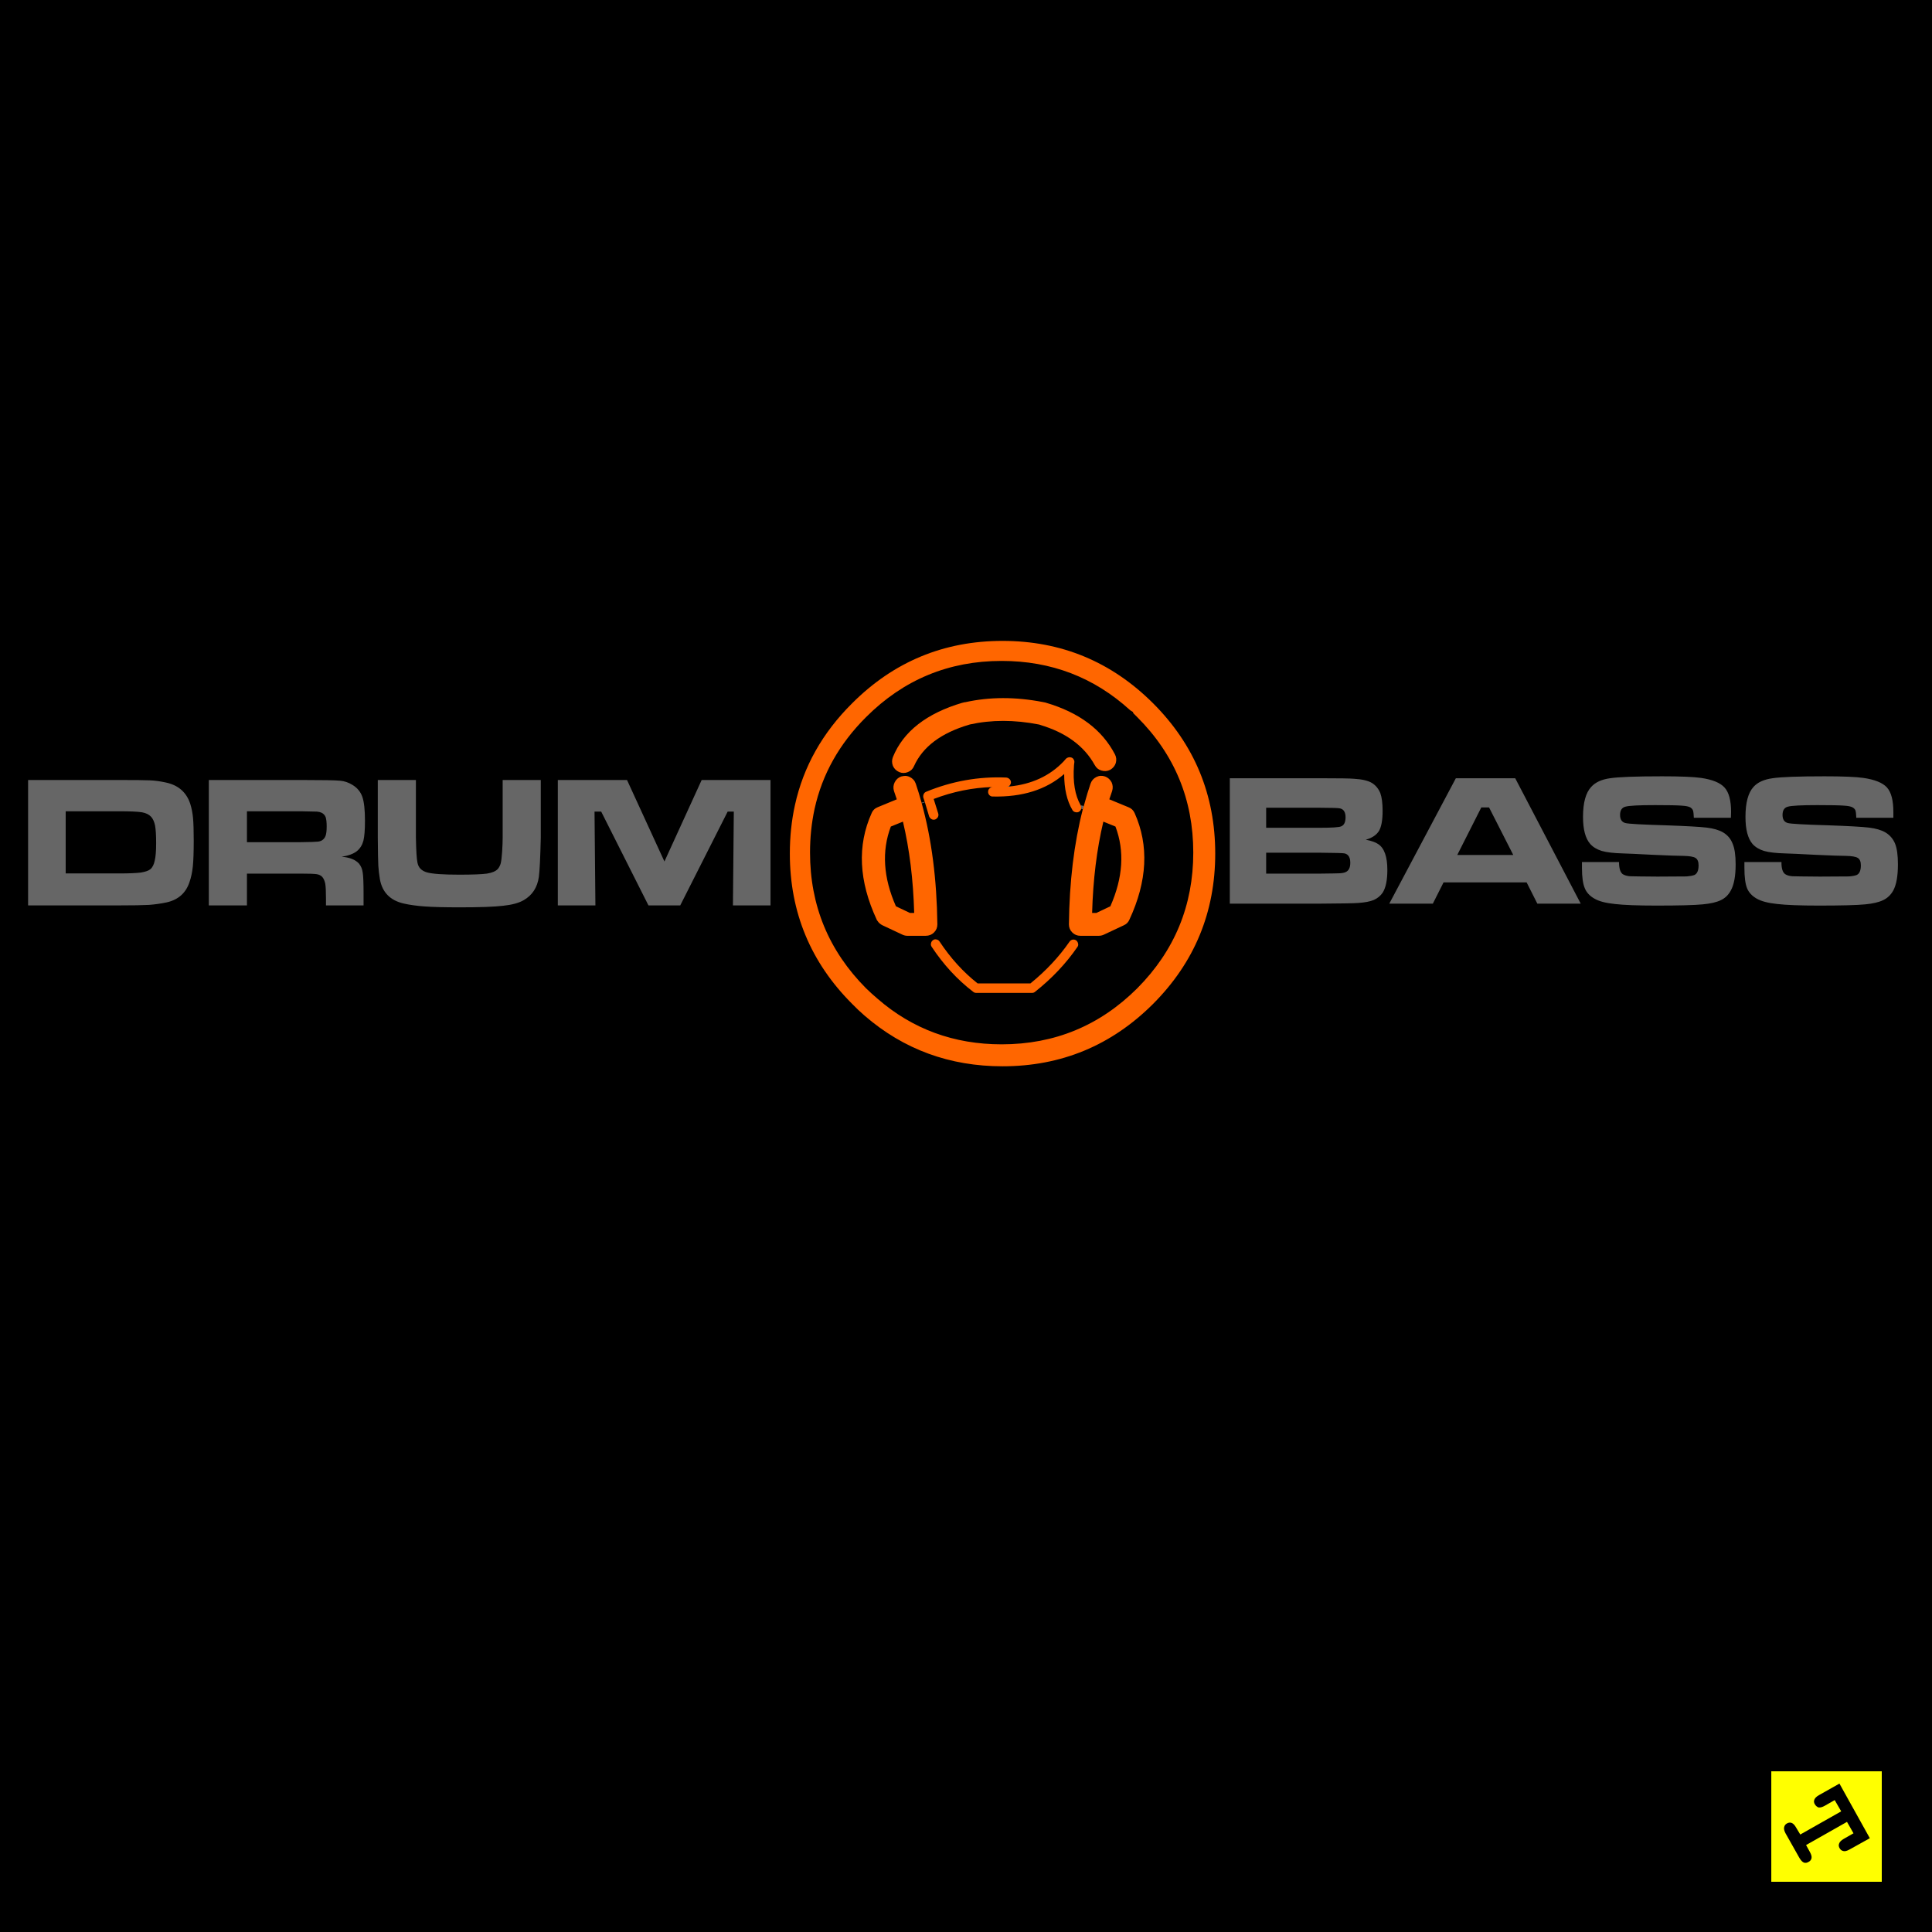 <?xml version="1.0" encoding="UTF-8"?><svg width="550px" height="550px" viewBox="0 0 550 550" version="1.1" xmlns="http://www.w3.org/2000/svg" xmlns:xlink="http://www.w3.org/1999/xlink"><!--Generator: Sketch 53.2 (72643) - https://sketchapp.com--><title>dnb-defender</title><desc>Created with Sketch.</desc><g id="Page-1" stroke="none" stroke-width="1" fill="none" fill-rule="evenodd"><g id="buttons" transform="translate(-860, -854)"><g id="dnb-defender" transform="translate(860, 854)"><g id="box-and-logo-black"><rect id="Rectangle-path" fill="#000000" x="0" y="0" width="550" height="550"/><g id="logo" stroke-width="1" transform="translate(500, 500)"><path d="M0,0 L40,0 L40,40 L0,40 L0,0 Z M35.7,35.7 L35.7,4.25 L4.25,4.25 L4.25,35.7 L35.7,35.7 Z M16.65,13.65 C16.383,13.216 16.333,12.783 16.5,12.349 C16.667,11.883 17.1,11.45 17.8,11.049 L23.651,7.749 L32.3,23.299 L26.55,26.499 C25.783,26.933 25.184,27.082 24.75,26.949 C24.283,26.848 23.934,26.582 23.7,26.149 C23.433,25.682 23.384,25.249 23.55,24.848 C23.684,24.382 24.116,23.932 24.85,23.498 L27.651,21.898 L25.8,18.648 L14.151,25.248 L15.251,27.248 C15.651,27.981 15.801,28.564 15.701,28.998 C15.6,29.465 15.317,29.814 14.85,30.048 C14.417,30.315 13.984,30.382 13.55,30.248 C13.116,30.081 12.684,29.632 12.25,28.898 L8.3,21.898 C7.934,21.198 7.8,20.631 7.901,20.198 C8.001,19.698 8.267,19.331 8.701,19.097 C9.168,18.83 9.617,18.781 10.051,18.948 C10.485,19.114 10.902,19.548 11.301,20.248 L12.501,22.248 L24.151,15.648 L22.3,12.448 L19.5,14.048 C18.8,14.448 18.2,14.614 17.7,14.548 C17.267,14.384 16.917,14.083 16.65,13.65 Z" id="Shape" fill="#000000" fill-rule="nonzero"/><path d="M35.7,35.7 L4.25,35.7 L4.25,4.25 L35.7,4.25 L35.7,35.7 Z M16.65,13.65 C16.917,14.083 17.266,14.383 17.7,14.549 C18.2,14.615 18.8,14.449 19.5,14.049 L22.3,12.449 L24.151,15.649 L12.501,22.249 L11.301,20.249 C10.902,19.549 10.485,19.115 10.051,18.949 C9.617,18.782 9.168,18.832 8.701,19.098 C8.267,19.331 8.001,19.699 7.901,20.199 C7.8,20.633 7.934,21.199 8.3,21.899 L12.25,28.899 C12.684,29.632 13.116,30.082 13.55,30.249 C13.984,30.383 14.417,30.315 14.85,30.049 C15.317,29.816 15.6,29.466 15.701,28.999 C15.801,28.565 15.651,27.982 15.251,27.249 L14.151,25.249 L25.8,18.649 L27.651,21.899 L24.85,23.499 C24.117,23.933 23.684,24.383 23.55,24.849 C23.384,25.249 23.434,25.683 23.7,26.15 C23.933,26.583 24.283,26.849 24.75,26.95 C25.184,27.083 25.783,26.933 26.55,26.5 L32.3,23.3 L23.651,7.75 L17.8,11.05 C17.1,11.45 16.667,11.884 16.5,12.35 C16.333,12.783 16.384,13.217 16.65,13.65 Z" id="Shape" fill="#FFFF00"/></g></g><g id="Group" transform="translate(8, 182)"><path d="M476.2,39.45 C479.467,39.916 481.717,40.833 482.95,42.2 C484.183,43.567 484.8,45.867 484.8,49.1 C484.8,49.4 484.783,49.967 484.75,50.8 L474.2,50.8 C474.167,49.8 474.083,49.1 473.95,48.7 C473.816,48.367 473.566,48.083 473.2,47.85 C472.733,47.583 471.9,47.416 470.7,47.35 C469.533,47.25 467.016,47.2 463.15,47.2 C458.549,47.2 455.733,47.35 454.7,47.65 C453.7,47.917 453.2,48.7 453.2,50 C453.2,51.267 453.7,52.033 454.7,52.3 C455.533,52.533 459.384,52.75 466.25,52.95 C472.017,53.15 475.884,53.367 477.85,53.6 C479.784,53.833 481.333,54.283 482.5,54.95 C483.8,55.717 484.717,56.8 485.25,58.2 C485.816,59.533 486.1,61.483 486.1,64.05 C486.1,67.417 485.634,69.917 484.701,71.55 C484.034,72.783 483.1,73.683 481.901,74.25 C480.668,74.85 478.951,75.25 476.751,75.45 C474.385,75.683 470.001,75.8 463.601,75.8 C458.235,75.8 454.268,75.65 451.702,75.35 C449.136,75.083 447.219,74.583 445.952,73.85 C444.585,73.083 443.652,72.083 443.152,70.85 C442.618,69.583 442.351,67.666 442.351,65.1 L442.351,63.4 L452.9,63.4 C452.9,65.167 453.25,66.317 453.95,66.85 C454.483,67.183 455.167,67.383 456,67.45 C456.833,67.483 459.45,67.516 463.85,67.55 C468.451,67.517 471.217,67.5 472.151,67.5 C473.05,67.433 473.784,67.3 474.35,67.1 C475.151,66.733 475.55,65.817 475.55,64.35 C475.55,63.317 475.267,62.617 474.7,62.25 C474.133,61.883 472.967,61.683 471.2,61.65 C469.866,61.65 467.016,61.55 462.65,61.35 C458.216,61.117 455.333,60.983 454,60.95 C451.4,60.883 449.4,60.65 448,60.25 C446.6,59.817 445.5,59.15 444.7,58.25 C443.333,56.683 442.65,54.117 442.65,50.55 C442.65,46.517 443.433,43.667 445,42 C446.167,40.7 447.95,39.883 450.35,39.55 C452.784,39.183 457.717,39 465.151,39 C470.384,39 474.066,39.15 476.2,39.45 Z M423.35,39.55 L442,75.25 L429.65,75.25 L426.599,69.2 L402.95,69.2 L399.9,75.25 L387.5,75.25 L406.45,39.55 L423.35,39.55 Z M413.7,47.85 L406.849,61.4 L422.799,61.4 L415.9,47.85 L413.7,47.85 Z M367.85,60.75 L352.45,60.75 L352.45,66.7 L367.849,66.7 C371.016,66.666 372.9,66.633 373.499,66.6 C374.098,66.567 374.599,66.467 374.999,66.3 C375.933,65.933 376.399,65.033 376.399,63.6 C376.399,62.1 375.865,61.217 374.798,60.95 C374.4,60.85 372.083,60.783 367.85,60.75 Z M373.8,53.25 C374.634,52.917 375.05,52.05 375.05,50.65 C375.05,49.25 374.55,48.417 373.55,48.15 C373.151,48.017 371.234,47.95 367.8,47.95 L352.45,47.95 L352.45,53.65 L367.8,53.65 C371.167,53.65 373.167,53.517 373.8,53.25 Z M385.6,48.85 C385.6,51.416 385.267,53.3 384.6,54.5 C383.867,55.7 382.6,56.55 380.8,57.05 C382.401,57.35 383.583,57.767 384.35,58.3 C386.083,59.433 386.951,61.883 386.951,65.65 C386.951,68.584 386.501,70.75 385.6,72.15 C384.967,73.05 384.134,73.733 383.1,74.2 C382.067,74.633 380.6,74.916 378.701,75.05 C377.468,75.15 373.85,75.217 367.85,75.25 L342.1,75.25 L342.1,39.55 L367.75,39.55 C373.217,39.55 376.45,39.6 377.45,39.7 C379.816,39.833 381.55,40.25 382.65,40.95 C383.683,41.617 384.45,42.567 384.95,43.8 C385.384,45 385.6,46.683 385.6,48.85 Z M531,50.8 L520.45,50.8 C520.417,49.8 520.333,49.1 520.2,48.7 C520.066,48.367 519.8,48.083 519.4,47.85 C518.933,47.583 518.116,47.416 516.95,47.35 C515.75,47.25 513.233,47.2 509.4,47.2 C504.799,47.2 501.983,47.35 500.95,47.65 C499.95,47.917 499.45,48.7 499.45,50 C499.45,51.267 499.95,52.033 500.95,52.3 C501.783,52.533 505.634,52.75 512.5,52.95 C518.267,53.15 522.116,53.367 524.05,53.6 C525.984,53.833 527.533,54.283 528.7,54.95 C530,55.717 530.933,56.8 531.5,58.2 C532.033,59.533 532.3,61.483 532.3,64.05 C532.3,67.417 531.85,69.917 530.95,71.55 C530.25,72.783 529.3,73.683 528.099,74.25 C526.866,74.85 525.166,75.25 522.999,75.45 C520.633,75.683 516.232,75.8 509.799,75.8 C504.466,75.8 500.516,75.65 497.949,75.35 C495.383,75.083 493.449,74.583 492.149,73.85 C490.782,73.083 489.848,72.083 489.348,70.85 C488.848,69.583 488.598,67.666 488.598,65.1 L488.598,63.4 L499.149,63.4 C499.115,65.167 499.465,66.317 500.199,66.85 C500.699,67.183 501.383,67.383 502.249,67.45 C503.049,67.483 505.649,67.516 510.049,67.55 C514.65,67.517 517.416,67.5 518.349,67.5 C519.283,67.433 520.016,67.3 520.549,67.1 C521.349,66.733 521.749,65.817 521.749,64.35 C521.749,63.317 521.466,62.617 520.899,62.25 C520.332,61.883 519.182,61.683 517.449,61.65 C516.082,61.65 513.232,61.55 508.899,61.35 C504.465,61.117 501.565,60.983 500.199,60.95 C497.598,60.883 495.598,60.65 494.199,60.25 C492.799,59.817 491.699,59.15 490.899,58.25 C489.565,56.683 488.899,54.117 488.899,50.55 C488.899,46.517 489.666,43.667 491.199,42 C492.365,40.7 494.166,39.883 496.598,39.55 C498.998,39.183 503.932,39 511.399,39 C516.632,39 520.298,39.15 522.399,39.45 C525.699,39.916 527.965,40.833 529.199,42.2 C530.399,43.567 530.999,45.867 530.999,49.1 C531,49.4 531,49.967 531,50.8 Z M145.95,40.05 L145.95,56.45 C145.817,62.15 145.633,65.883 145.4,67.65 C144.967,70.65 143.533,72.85 141.1,74.25 C139.733,75.05 137.783,75.583 135.25,75.85 C132.75,76.15 128.633,76.3 122.9,76.3 C118.6,76.3 115.283,76.217 112.95,76.05 C110.617,75.883 108.583,75.6 106.85,75.2 C103.05,74.3 100.817,72 100.15,68.3 C99.917,66.9 99.767,65.617 99.7,64.45 C99.633,63.317 99.583,60.65 99.55,56.45 L99.55,40.05 L110.4,40.05 L110.4,56.45 C110.467,60.217 110.617,62.6 110.85,63.6 C111.117,65 112.017,65.916 113.55,66.35 C115.084,66.783 118.15,67 122.75,67 C126.517,67 129.133,66.9 130.6,66.7 C132.067,66.467 133.1,66.033 133.7,65.4 C134.1,64.933 134.383,64.383 134.55,63.75 C134.717,63.083 134.85,61.967 134.95,60.4 C135.05,58.8 135.1,57.483 135.1,56.45 L135.1,40.05 L145.95,40.05 L145.95,40.05 Z M88.8,40.25 C90.033,40.35 91.217,40.75 92.35,41.45 C93.717,42.283 94.65,43.416 95.15,44.85 C95.65,46.283 95.9,48.55 95.9,51.65 C95.9,54.25 95.75,56.15 95.45,57.35 C95.117,58.583 94.5,59.567 93.6,60.3 C92.633,61.067 91.183,61.6 89.25,61.9 C91.517,62.067 93.167,62.717 94.2,63.85 C94.766,64.55 95.117,65.383 95.25,66.35 C95.417,67.317 95.5,69.35 95.5,72.45 L95.5,75.75 L84.8,75.75 L84.8,73.85 C84.8,71.85 84.734,70.433 84.6,69.6 C84.433,68.767 84.15,68.117 83.75,67.65 C83.35,67.217 82.8,66.95 82.1,66.85 C81.367,66.75 79.883,66.7 77.65,66.7 L62.3,66.7 L62.3,75.75 L51.45,75.75 L51.45,40.05 L77.7,40.05 C83.9,40.05 87.6,40.117 88.8,40.25 Z M83.7,57.2 C84.166,56.9 84.5,56.467 84.7,55.9 C84.9,55.334 85,54.45 85,53.25 C85,52.083 84.9,51.2 84.7,50.6 C84.467,50.033 84.067,49.617 83.5,49.35 C83.133,49.183 82.7,49.083 82.2,49.05 C81.666,49.017 80.133,48.984 77.6,48.95 L62.3,48.95 L62.3,57.75 L77.6,57.75 C80.3,57.717 81.9,57.667 82.4,57.6 C82.9,57.567 83.333,57.433 83.7,57.2 Z M150.8,40.05 L170.5,40.05 L181.15,63.25 L191.75,40.05 L211.35,40.05 L211.35,75.75 L200.65,75.75 L200.9,49.05 L199.15,49.05 L185.65,75.75 L176.6,75.75 L163.15,49.05 L161.25,49.05 L161.5,75.75 L150.8,75.75 L150.8,40.05 Z M46.15,46.8 C46.55,48.067 46.817,49.417 46.95,50.85 C47.083,52.283 47.15,54.45 47.15,57.35 C47.15,60.55 47.067,62.967 46.9,64.6 C46.733,66.267 46.417,67.767 45.95,69.1 C44.916,72.233 42.733,74.166 39.4,74.9 C37.834,75.233 36.183,75.467 34.45,75.6 C32.683,75.7 29.8,75.75 25.8,75.75 L0,75.75 L0,40.05 L25.75,40.05 C30.317,40.05 33.317,40.084 34.75,40.15 C36.15,40.217 37.617,40.417 39.15,40.75 C42.717,41.483 45.05,43.5 46.15,46.8 Z M35,50.5 C34.4,49.867 33.55,49.45 32.45,49.25 C31.317,49.05 29.083,48.95 25.75,48.95 L10.7,48.95 L10.7,66.65 L25.85,66.65 C28.65,66.65 30.717,66.567 32.05,66.4 C33.35,66.2 34.267,65.883 34.8,65.45 C35.4,64.95 35.817,64.133 36.05,63 C36.317,61.9 36.45,60.25 36.45,58.05 C36.45,55.817 36.35,54.15 36.15,53.05 C35.917,51.917 35.533,51.067 35,50.5 Z M254.35,46.5 L255.25,46.25 L255.3,46.4 L254.4,46.7 L254.35,46.5 Z M300.25,48.4 L299.8,48.25 C299.866,47.883 299.817,47.55 299.651,47.25 L300.55,47.45 C300.45,47.75 300.35,48.067 300.25,48.4 Z" id="Shape" fill="#666666"/><path d="M337.95,61 C337.95,77.7 332.05,91.967 320.25,103.8 C308.384,115.634 294.1,121.55 277.4,121.55 C262.333,121.55 249.25,116.75 238.15,107.151 C236.917,106.084 235.733,104.967 234.6,103.8 C222.767,91.967 216.85,77.7 216.85,61 C216.85,56.2 217.333,51.6 218.3,47.2 C220.7,36.266 226.133,26.6 234.6,18.2 C246.433,6.367 260.7,0.45 277.4,0.45 C294.099,0.45 308.383,6.367 320.25,18.2 C332.05,30 337.95,44.267 337.95,61 Z M299.65,47.25 C299.816,47.55 299.866,47.883 299.799,48.25 C299.699,48.617 299.483,48.9 299.15,49.1 C298.849,49.267 298.516,49.3 298.15,49.2 C297.783,49.133 297.5,48.933 297.299,48.6 C295.733,45.967 294.949,42.55 294.949,38.35 C289.815,42.817 283.015,44.95 274.549,44.75 C274.216,44.75 273.916,44.617 273.65,44.35 C273.383,44.05 273.266,43.717 273.299,43.35 C273.299,42.983 273.433,42.683 273.699,42.45 C273.946,42.203 274.237,42.07 274.574,42.05 C268.865,42.227 263.273,43.36 257.799,45.45 L259.099,49.6 C259.199,49.933 259.165,50.267 258.999,50.6 C258.799,50.933 258.532,51.166 258.199,51.3 C257.832,51.4 257.499,51.367 257.199,51.2 C256.866,51 256.632,50.733 256.499,50.4 L255.299,46.4 L255.249,46.25 L254.849,45.05 C254.782,44.717 254.816,44.4 254.949,44.1 C255.082,43.767 255.316,43.533 255.649,43.4 C263.016,40.367 270.615,39.017 278.449,39.35 C278.815,39.383 279.133,39.533 279.399,39.8 C279.666,40.067 279.798,40.383 279.798,40.75 C279.765,41.117 279.614,41.433 279.348,41.7 C279.215,41.8 279.098,41.867 278.998,41.9 C279.098,41.9 279.215,41.9 279.348,41.9 C285.715,41.267 290.865,38.883 294.798,34.75 C294.998,34.517 295.215,34.267 295.448,34 C295.648,33.8 295.898,33.667 296.198,33.6 C296.465,33.533 296.731,33.55 296.998,33.65 C297.298,33.75 297.515,33.933 297.648,34.2 C297.814,34.467 297.881,34.733 297.847,35 C297.814,35.267 297.781,35.533 297.747,35.8 L297.747,35.85 C297.384,40.617 298.017,44.417 299.65,47.25 Z M314.6,21 C314.567,20.933 314.55,20.833 314.55,20.7 C314.283,20.533 314.017,20.367 313.75,20.2 C303.483,10.833 291.283,6.15 277.15,6.15 C262.083,6.15 249.216,11.483 238.549,22.15 C230.949,29.717 226.066,38.417 223.899,48.25 C223.032,52.25 222.599,56.4 222.599,60.7 C222.599,75.766 227.915,88.65 238.549,99.349 C239.616,100.383 240.699,101.366 241.799,102.299 C251.766,110.966 263.549,115.299 277.15,115.299 C292.216,115.299 305.083,109.983 315.75,99.349 C326.384,88.649 331.7,75.766 331.7,60.7 C331.7,45.633 326.384,32.783 315.75,22.15 C315.384,21.783 315,21.4 314.6,21 Z M288.05,24.35 L288,24.3 L287.75,24.25 C280.783,22.883 274.217,22.883 268.05,24.25 L267.95,24.3 L267.9,24.3 C259.9,26.667 254.666,30.6 252.2,36.1 C251.867,36.9 251.283,37.467 250.45,37.8 C250.05,37.967 249.633,38.05 249.2,38.05 C248.8,38.05 248.4,37.967 248,37.8 C247.167,37.433 246.567,36.85 246.2,36.05 C245.867,35.183 245.867,34.334 246.2,33.5 C249.166,26.233 255.766,21.083 266,18.05 C266.033,18.05 266.067,18.05 266.1,18.05 C266.3,17.95 266.533,17.9 266.8,17.9 C273.7,16.367 281.05,16.35 288.85,17.85 C289.117,17.883 289.367,17.933 289.6,18 C289.634,18 289.684,18.017 289.75,18.05 C299.184,20.817 305.733,25.717 309.4,32.75 C309.799,33.517 309.883,34.333 309.65,35.2 C309.383,36.033 308.849,36.683 308.049,37.15 C307.249,37.55 306.416,37.617 305.549,37.35 C304.716,37.117 304.082,36.6 303.65,35.8 C300.65,30.367 295.45,26.55 288.05,24.35 Z M300.25,48.4 C300.35,48.067 300.45,47.75 300.55,47.45 C300.583,47.217 300.651,46.967 300.75,46.7 L300.8,46.5 C301.3,44.667 301.85,42.867 302.45,41.1 C302.75,40.233 303.3,39.6 304.099,39.2 C304.9,38.8 305.733,38.75 306.599,39.05 C307.4,39.35 308.016,39.9 308.45,40.7 C308.816,41.5 308.866,42.333 308.599,43.2 C308.332,43.967 308.066,44.75 307.799,45.55 L313.249,47.8 C314.049,48.1 314.633,48.65 314.999,49.45 C319.133,58.683 318.633,68.817 313.499,79.85 C313.199,80.55 312.683,81.067 311.949,81.4 L306.199,84.1 C305.765,84.3 305.299,84.4 304.799,84.4 L299.549,84.4 C298.65,84.4 297.883,84.084 297.249,83.45 C296.615,82.816 296.299,82.05 296.299,81.15 C296.434,69.05 297.75,58.133 300.25,48.4 Z M254.35,46.5 L254.4,46.7 C257.2,56.8 258.683,68.283 258.85,81.15 C258.85,82.05 258.533,82.817 257.9,83.45 C257.267,84.083 256.483,84.4 255.55,84.4 L250.3,84.4 C249.834,84.4 249.383,84.3 248.95,84.1 L243.2,81.4 C242.6,81.1 242.133,80.683 241.8,80.15 C241.7,80.05 241.633,79.95 241.6,79.85 C236.467,68.817 235.983,58.683 240.15,49.45 C240.35,48.983 240.65,48.583 241.05,48.25 C241.283,48.083 241.55,47.933 241.85,47.8 L247.3,45.55 C247.033,44.75 246.767,43.967 246.5,43.2 C246.233,42.333 246.3,41.5 246.7,40.7 C247.1,39.9 247.717,39.35 248.55,39.05 C248.817,38.984 249.084,38.933 249.35,38.9 C249.916,38.834 250.467,38.933 251,39.2 C251.833,39.6 252.4,40.233 252.7,41.1 C253.3,42.867 253.85,44.667 254.35,46.5 Z M309.55,53.3 L306.1,51.9 C304.234,59.767 303.167,68.433 302.901,77.9 L304.1,77.9 L308.1,76 C311.7,67.833 312.184,60.267 309.55,53.3 Z M249.05,51.9 L245.6,53.3 C242.967,60.267 243.45,67.834 247.05,76 L251.05,77.9 L252.25,77.9 C251.983,68.433 250.917,59.767 249.05,51.9 Z M258.6,85.45 C258.967,85.516 259.25,85.7 259.45,86 C262.583,90.733 266.2,94.717 270.3,97.95 L285.35,97.95 C289.75,94.384 293.451,90.433 296.451,86.1 C296.651,85.8 296.934,85.6 297.301,85.5 C297.701,85.433 298.051,85.5 298.351,85.7 C298.652,85.933 298.834,86.233 298.902,86.6 C299.002,86.967 298.935,87.3 298.702,87.6 C295.469,92.3 291.452,96.55 286.652,100.35 C286.419,100.55 286.152,100.651 285.851,100.651 L269.851,100.651 C269.551,100.651 269.285,100.55 269.051,100.35 C264.551,96.917 260.601,92.634 257.201,87.5 C257.001,87.167 256.951,86.833 257.051,86.5 C257.118,86.133 257.301,85.85 257.601,85.65 C257.9,85.417 258.233,85.35 258.6,85.45 Z" id="Shape" fill="#FF6600"/><path d="M287.75,24.25 L288,24.3 L288.05,24.35 L287.75,24.25 Z M279.35,41.7 L279.35,41.9 C279.217,41.9 279.1,41.9 279,41.9 C279.1,41.867 279.217,41.8 279.35,41.7 Z" id="Shape" fill="#0099FF"/></g></g></g></g></svg>